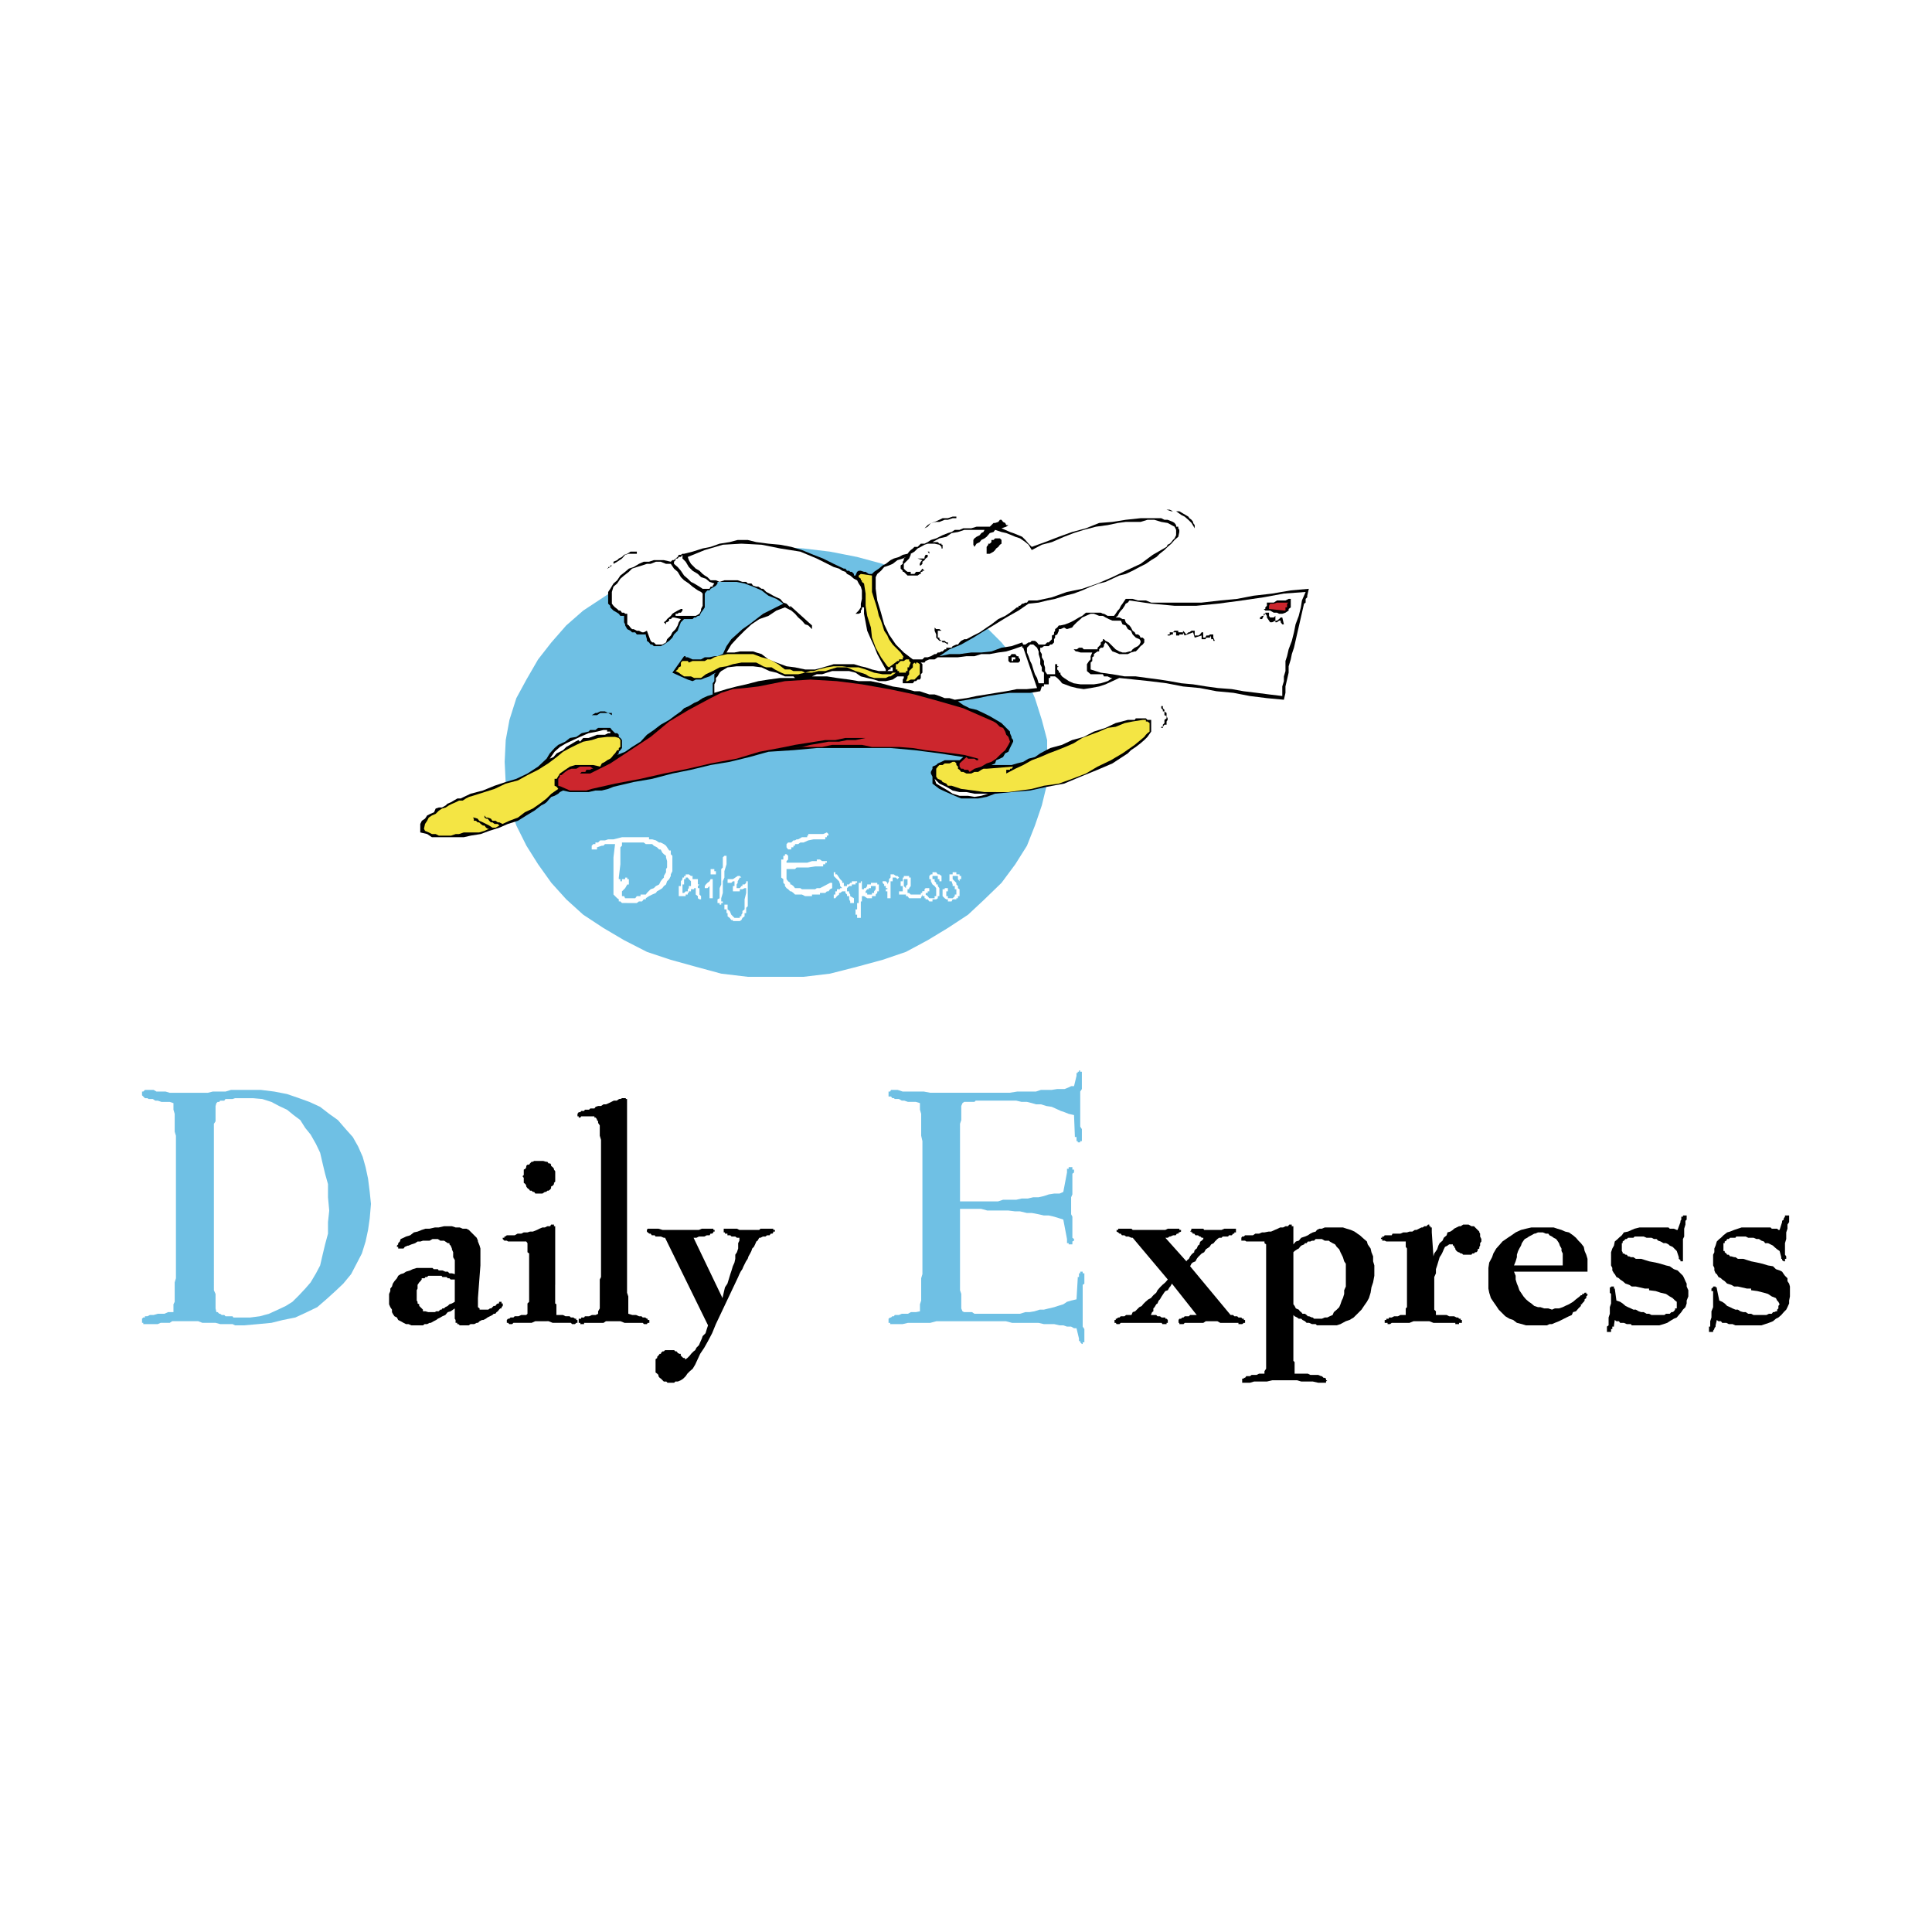 <svg xmlns="http://www.w3.org/2000/svg" width="2500" height="2500" viewBox="0 0 192.756 192.756"><g fill-rule="evenodd" clip-rule="evenodd"><path fill="#fff" d="M0 0h192.756v192.756H0V0z"/><path fill="#6fc0e4" d="M77.464 54.561l2.702.159 2.647.318 2.701.529 2.542.688 2.33 1.007 2.172.953 2.012 1.377 2.013 1.324 1.642 1.483 1.695 1.695 1.375 1.694 1.166 2.013.795 1.853.687 2.172.53 2.012v4.343l-.53 2.171-.687 2.012-.795 2.013-1.166 1.853-1.375 1.853-1.695 1.642-1.642 1.536-2.013 1.323-2.012 1.219-2.172 1.165-2.33.794-2.542.689-2.701.69-2.647.316h-5.561l-2.648-.316-2.542-.69-2.489-.689-2.384-.794-2.277-1.165-2.065-1.219-2.012-1.323-1.695-1.536-1.483-1.642-1.324-1.853-1.165-1.853-1.006-2.013-.688-2.012-.371-2.171-.106-2.172.106-2.171.371-2.012.688-2.172 1.006-1.853 1.165-2.013 1.324-1.694 1.483-1.695 1.695-1.483 2.012-1.324 2.065-1.377 2.277-.953 2.384-1.007 2.489-.688 2.542-.529 2.648-.318 2.859-.159z"/><path d="M118.561 51.542l.105.159.211.159.16.212v.105l.158.213v.318l-.318-.531-.316-.317-.372-.318-.318-.158-.529-.372h-.477l-.476-.158h-.53.848l.316.158h.637l.901.53zM95.417 51.701h-.371l-.476.159h-.318l-.529.212h-.318l-.53.105-.317.371-.318.16.318-.318.317-.213.371-.105.477-.212.318-.159h.529l.476-.159h.371v.159z"/><path d="M117.023 52.072l.161.105.158.213v.158h.213v.16l.105.158v.212l-.105.477-.371.318-.319.37-.369.318-.32.317-.475.372-.318.317-.529.318-.53.37-.636.319-.688.37-.688.318-.636.158-.69.319-.687.317-.637.159-.848.318-.845.371-.848.317-.848.212-1.005.318-.795.159-.848.212-1.006.105-1.004.689-1.22.688-1.112.689-1.058.635-1.114.689-1.217.689-1.165.476-1.006.688 1.006-.212h1.006l1.165-.159h1.006l1.006-.105 1.008-.371 1.006-.159 1.058-.37.106.212h.213l.316-.212h.16l.159-.159h.318l.211.159.158.212h.637l.211-.212h.158l.16-.159.16-.16v-.37l.211-.106v-.212l.106-.159v-.159l.211-.158.16-.212h.16l.474-.106.53-.212.318-.159.529-.318.319-.158.371-.319H109.822l.213.107h.106l.369.212h.636l.159-.212.211-.318.16-.159.158-.318.158-.212.213-.317.107-.159H113l.529.159h.795l.53.212h5.031l1.853-.212 1.696-.159 1.64-.318 1.854-.212 1.853-.317 1.801-.159-.158.688v.159l-.16.159v.371l-.159.105-1.005 4.396-.213.635-.106.53-.213.689v.635l-.158.689-.158.688v.636l-.158.688-1.696-.159-1.695-.212-1.641-.317-1.695-.16-1.642-.317-1.694-.159-1.642-.318-1.696-.212-3.017-.317-.69.317-.687.318-.637.212-.848.159-.687.105-.688-.105-.636-.159-.846-.318-.158-.212-.16-.158-.16-.159-.211-.159h-.477v.159h-.16v.635h-.475v.212h-.213l-.158.476-1.006.16h-2.011l-1.166.158-1.006.159-1.006.212-1.007.159-1.006.159.529.37.636.319.688.158.687.318.637.317.635.372.531.317.475.477.212.212.161.159v.158l.158.371v.105l.158.213v.159l-.158.317-.158.318-.161.371-.318.159-.211.37-.318.159-.371.159-.106.318-.371.159H100.926l.529-.159.635-.159.529-.318.637-.159.529-.37 1.006-.53 1.166-.318 1.006-.476 1.164-.318 1.008-.529 1.164-.371 1.006-.477 1.218-.317h.688l.107-.159h1.006l.158.159h.372v1.165l-.372.529-.318.318-.369.318-.477.37-.478.318-.317.318-1.537 1.006-1.482.635-1.695.689-1.641.689-1.695.317-1.694.371-1.853.158-1.643.16-.847.317-.846.159h-1.696l-.635-.265-.848-.371-.688-.318-.689-.528v-.689l-.159-.318v-.158l.159-.318v-.213l.371-.158.159-.159.371-.159.317-.159H95.735l.371-.318-2.383-.37-2.49-.318-2.382-.212h-7.362l-2.33.212-2.489.159-1.906.529-1.96.477-1.906.318-1.96.476-1.854.371-2.012.53-1.853.318-2.012.476-.53.211-.635.16h-.636l-.689.158h-1.853l-.689-.158-.317.158-.159.16-.371.211-.318.106-.159.159-.317.371-.212.159-.318.159-.689.529-.794.477-.847.529-1.007.319-.847.37-1.006.318-.847.317-1.006.16-.689.158h-3.178l-.476-.318-.688-.159v-.846l.158-.319.318-.212.212-.317.318-.159.37-.159.159-.371.318-.106h.318l.371-.211.158-.159.371-.159.265-.159.371-.212h.318l1.006-.476 1.218-.318 1.165-.477 1.112-.37 1.059-.318 1.112-.53 1.059-.689.848-.794.317-.529.477-.53.371-.318.688-.317.477-.372.635-.105.53-.371.688-.158.159-.159h.53l.264-.212h1.219l.158.212.16.159.158.158h.212l.159.159v.212l.159.105.159.213V74.632l-.159.212-.159.159v.159l-.159.158.795-.317.688-.477.847-.529.635-.689.689-.476.689-.53.847-.476.636-.477.529-.371.318-.317.476-.213.53-.318.37-.158.478-.318.476-.212.529-.159v-1.112l.16-.212v-.688l.158-.159-.318.159-.317.212-.477.159-.371.159h-.529l-.318.158-.476-.158-.371-.159-1.166-.53 1.166-1.642h.159v.106h.212l.476.212h.847l.371-.212h.477l.477-.106h.317l.53-.212.37-.794.477-.689.53-.476.582-.53.689-.476.688-.53.688-.529.636-.318 1.377-.689-.689-.476-.794-.318-.688-.529-.848-.371-.847-.318-.794-.159h-1.907v.159l-.159.212-.158.106-.371.212-.106.159h-.212l-.159.158-.106.159v1.377l-.211.318-.16.211-.158.319h-.16l-.211.158h-.159l-.159.159h-.847l-.318.318-.212.53-.106.317-.37.371-.16.318-.317.318-.53.371-.317.158h-.689l-.159-.158h-.158l-.16-.212-.212-.159v-.16l-.105-.37v-.106h-.9l-.16-.212h-.317l-.159-.159-.318-.159-.211-.37v-.106l-.107-.212v-.635h-.37l-.159-.212-.159-.107-.37-.211-.16-.159-.158-.159v-.159l-.212-.212v-1.165l.212-.317.318-.53.37-.318.318-.477.477-.37.37-.318.477-.158.53-.319.476-.212h.529l.477-.158h1.006l.689.158.158-.158h.16l.159-.159.211-.159.106-.212h.212l.159-.105h.159l.847-.212 1.007-.318.794-.159.9-.318 1.006-.159.795-.211h1.006l.847.211 1.218.159 1.165.106 1.113.212 1.058.317 1.165.477.954.371 1.059.529 1.006.477h.159l.159.212h.212l.106.106h.158l.213.212v.158h.158l.159-.37.159-.106h.212l.318.106h.159l.317.212h.318l.211-.212.477-.318.371-.318.318-.159.477-.37.317-.159.53-.159.37-.212.477-.105.159-.212.159-.16.212-.158.158-.159h.318l.212-.212.106-.106h.371l.318-.159.317-.211.53-.16.318-.158.318-.159.529-.212.37-.106.319-.212h.476l.371-.158h.794l.53-.16H98.754l.158-.158.213-.213h.158l.319-.105.158-.212h.16l.158.212.211.105.106.213h.212l-.212.158-.475.16.369.158.479.212.316.106.531.212.369.159.319.318.316.37.319.318 1.324-.477 1.377-.529 1.324-.477 1.377-.37 1.322-.531 1.324-.105 1.326-.212 1.483-.159h2.064l.317.159h.32l.527.212z"/><path fill="#fff" d="M117.342 52.866v.53l-.158.317-.161.16-.158.211-.158.159-.211.106-.107.212-1.377.794-1.217.9-1.483.689-1.326.636-1.482.635-1.535.53-1.535.317-1.483.53-1.484.318H102.619l-.158.212h-.158l-.213.105h-.106l-.211.212h-.158v.159h-.16l-.687.529-.479.319-.687.317-.69.53-.476.318-.688.476-.637.318-.688.37h-.211l-.318.16-.159.159-.158.212h-.16l-.371.158-.106.159h-.529v.159h-.159l-.211.212h-.106l-.212.105h-.159l-.159.159h-.159l-.371.212-.317.106h-.318l-.212.212H91.075l-.901-.689-.794-.793-.688-1.007-.477-1.006-.318-1.166-.371-1.217-.158-1.165V57.58l.158-.318.371-.318.318-.37.477-.16.37-.159.477-.37.529-.159.318-.159-.212.159v.159l-.106.158v.212l-.211.159v.318l.211.212v.106h.106l.212.212.159.158h1.006l.212-.158h.106v-.212h.159v-.106h.212l-.212-.212-.159.212-.106.106h-.37l-.16.212h-.37v-.212h-.318l-.159-.106-.212-.212v-.477l.212-.212.159-.158.159-.159.159-.371v-.105l.37-.212.318-.318.318-.159.371-.212.318-.106h.688l.477.106.212.212v.159h.106v-.371h-.106v-.106h-.212l-.159-.159h-.53l.689-.371.688-.158.529-.371.637-.106.635-.212h2.013l-.108.212-.211.106-.158.212-.318.159-.211.158-.108.16v.476l.108.212.211-.318.318-.159.158-.211.319-.16.211-.158.318-.371.371-.106.158-.212.637.212.475.106.531.212.369.159.478.158.53.371.316.265.319.529 1.005-.529 1.008-.265 1.217-.529.953-.371 1.006-.318 1.219-.318 1.164-.158 1.006-.213.796-.105h1.483l.687-.212h.688l.689.212.637.105.688.371.158.318z"/><path d="M99.92 53.873v.37l-.16.106-.158.212-.213.159-.106.158-.158.16-.371.212h-.318V54.561l.16-.212v-.106h.158l.158-.159v-.211h.213l.158-.16h.477l.16.16z"/><path fill="#fff" d="M83.184 56.574l.529.158.318.212.318.106.159.212.318.158.371.319.317.158.159.318.212.318.106.371v.847l-.106.476v.371l-.212.318-.318.318h.318l.212-.107v-.211l.106-.159v-.159h.212v.636l.159.847.158.847.371.847.317.689.318.794.371.689.477.847v.159h.159l.159-.159h.159v-.211h.211v.37h-1.377l-.688-.159-.635-.211-.477-.106-.688-.212h-2.013l-1.059.318-.794.211h-1.007l-1.006-.211-.847-.106-1.007-.372-.794-.317-.688-.53-.53-.159-.318-.105H73.811l-.53.105H72.486l.477-.793.636-.689.688-.689.688-.635.795-.53.9-.317.794-.53.848-.318.317.159.319.159.37.318.318.37.37.318.318.371.318.106.371.37v-.37l-2.172-1.96v.159l-.37-.371-.318-.105-.318-.371-.371-.159-.318-.159-.37-.212-.318-.159-.318-.317h-.158l-.318-.212h-.212l-.318-.106-.159-.212h-.37l-.159-.159h-.371l-.476-.159h-1.325l-.476.159-.371-.159h-.529l-.318-.317-.265-.16-.211-.158-.318-.318-.371-.212-.318-.318-.159-.159-.212-.37-.105-.318 1.694-.689 1.801-.529 1.853-.106 2.013.106 1.853.371 2.013.318 1.641.688 1.695.848z"/><path d="M92.716 55.038v.212l-.158.105v.212l-.212.159-.106.159-.212.158v.212l-.159.159h-.106v-.159l.106-.212.159-.158-.477-.159h.689v-.159l.106-.212h.212l.158-.105-.158-.212h-.795v.212-.212h.953zM63.537 55.25H62.742l-.37.105-.318.371-.477.317-.37.212-.318.319-.318.158h.106v-.158h.212v-.16h.158l.16-.159v-.212l.37-.158.159-.159.318-.159.211-.212.318-.105.318-.212h.636v.212z"/><path fill="#fff" d="M68.091 55.355v.371l.318.317.317.531.371.37.529.318.318.318.477.159.371.317.477.159-.16.212v.106h-.211l-.106.212h-.688l-.318-.212-.53-.318-.318-.159-.317-.317-.371-.319-.318-.476-.318-.37-.37-.319v-.212l.159-.158v-.159h.211l.106-.159h.212l.159-.212zM66.926 56.255l.318.477.37.318.318.53.318.317.476.318.371.318.529.371.318.158.16.159v1.218l-.16.318v.159l-.158.318-.371.212h-2.012v-.212h.211l.106-.107h.212l.159-.211v-.159h-.159l-.318.159-.37.211-.16.107-.158.212-.371.317-.106.159-.212.159.212.212v-.212h.106l.212-.159v-.159h.159l.158-.159h.16l.688.159-.212.318-.106.318-.211.37-.319.318-.158.318-.371.37-.106.319-.37.212h-.636l-.212-.212h-.159l-.158-.159-.372-1.007-.317.159h-.159l-.317-.159h-.212l-.318-.159h-.159l-.159-.158-.159-.212-.159-.106v-1.059h-.211l-.107-.107h-.211l-.159-.211h-.159l-.159-.159-.212-.159-.158-.159-.16-.212v-1.165l.16-.529.37-.318.318-.476.37-.319.477-.37.318-.318.477-.158.529-.16.476-.159h.372l.529-.212h.477l.529.212h.477z"/><path fill="#f4e544" d="M86.997 57.42v1.642l.211.689.16.476.158.53.159.689.212.476.159.477.159.529.318.477.159.37.37.531.318.317.477.476.317.477h-.106v.212h-.37v.159h-.159l-.847.636-.159-.106-.636-.901-.529-.953-.371-1.006-.106-1.006-.371-1.165-.158-1.007v-1.218l-.159-1.006-.212-.159v-.159h-.106v-.158l-.212-.159v-.16l.212-.158 1.112.158z"/><path fill="#fff" d="M130.264 59.062l-.371.848-.106.688-.211.848-.318.847-.158.794-.213.848-.319.847-.158.688-.158.477v1.006l-.158.53v.476l-.16.53v.953l-1.323-.159-1.218-.158-1.325-.16-1.166-.212-1.377-.105-1.164-.159-1.324-.212-1.166-.106-1.164-.212-1.006-.158-1.219-.159-1.164-.159h-1.113l-1.219-.212-1.164-.159-1.008-.318V66.105l.161-.158v-.371l.16-.106v-.212l.211-.159.158-.105h.158v-.212l.16-.159h.213l.106-.159v-.158l.158-.212.211.212.107.158.211.318.158.212.319.105.371.159h.847l.317-.159.371-.105h.107l.211-.212.266-.318.211-.158.158-.212v-.319l-.158-.158h-.211l-.107-.212-.159-.106h-.211l-.107-.212-.211-.159-.16-.317-.158-.212-.159-.106-.211-.212-.107-.318h-.213l-.316-.159h-.371l.211-.158.16-.319.158-.211.158-.159.213-.318.107-.212.211-.105.159-.212 2.172.317 2.33.212h2.17l2.171-.212 2.383-.317 2.172-.318 2.014-.371 2.17-.159z"/><path d="M128.781 59.751v.847l-.213.159v.159l-.316.211-.318.107h-.317l-.213-.107h-.318l-.371-.211h-.475l-.16-.159h.16v-.159l.158-.159v-.317h.688l.318-.212H128.252l.316-.159h.213z"/><path fill="#cc262d" d="M128.568 60.122l-.158.105v.371h-.158v.318h-.158l-1.483-.159v-.318l.104-.212h.371l.318-.105H128.568z"/><path d="M127.246 61.446v.476h.158l.213-.159.158-.159h.159l.16.689h-.16l-.159-.212v-.159h-.158l-.213.159h-.158v-.159l-.318.159h-.213l-.104-.159-.213-.318v-.158l-.158-.212-.16.212-.158.317h-.213v-.159l.213-.158h.158v-.212h.16v-.107h.371v.319l.104.158h.371l.16-.158z"/><path fill="#fff" d="M111.834 61.922l.158.371.32.106.211.37.317.159.16.371.318.318.37.158.107.16v.159l-.107.212-.159.158-.318.159-.211.159-.16.212h-.158l-.37.105h-.32l-.316-.105-.371-.212-.159-.159-.318-.317-.211-.212-.318-.159-.158-.16h-.106v.16l-.213.159v.212l-.16.158-.158.159v.159H108.127l-.158-.159h-.319l-.211.159h-.318l.211.212h.107l.37.105h1.166l-.161.371v.318l-.158.159-.211.318V66.953l.369.318h1.221l.106.212h.369l.318.159h.158l-.476.317-.688.212-.687.106h-1.326l-.688-.106-.476-.212-.477-.317-.211-.159-.158-.212v-.159h-.16v-.159l-.16-.159v-.211l.16-.106h-.16v-.212h-.211v1.006h-.795l-.211-.318v-.37l-.106-.318v-.318l-.213-.371v-.318l-.158-.264v-.371h.158l.213-.159h.475l.16-.158h.16l.211-.212v-.319l.106-.158v-.212l.211-.106.16-.371v-.159h.16l.369-.158.266.158.529-.158.158-.212.318-.318.37-.318.16-.159.371-.158.474-.212h.321l.527.212h.373l.264.158.318.159.369.159H111.834z"/><path d="M93.935 62.928h-.371v.689h.159v.158l.212.16h.317l.159.159h.159v.212h.159-.159l-.318-.212h-.211l-.106-.159h-.212l-.159-.16-.159-.158v-.318l-.159-.371v-.317l.159.158h.318l.212.159zM117.555 63.087h.476v-.159l.158.159.159.212.213-.212h.105l.211-.159h.318v.477h.371l.159-.106.16-.212h.158v.53h.213l.105-.212h.211l.16-.106h.317v.318l.158.318h-.158v-.16h-.211v-.158l-.106-.212v.212h-.371l-.105.158h-.371v-.37l-.69.212-.158-.53-.848.318-.158-.318v.212h-.371v.106h-.318v-.318h-.319v.212h-.158l-.158.106h-.211v-.106h.211v-.212h.316l.161-.159h.371v.159z"/><path fill="#fff" d="M103.943 66.583v.37l.213.159V68.171h-.531l-.158-.529-.211-.371-.16-.477-.158-.529-.159-.318-.16-.477-.158-.371v-.476l.318-.317h.317l.371.317.158.371v.264l.16.53v.477l.158.318zM101.984 64.464v.159h.106l1.377 4.025-1.006.105h-1.006l-1.06.212-1.006.16-.953.158-1.006.159-1.007.212-1.164.159-.53-.159h-.477l-.529-.212-.477-.159h-.53l-.476-.158-.477-.16h-.53l-1.165-.317-1.006-.159-1.165-.318-1.006-.212h-1.218l-.953-.158-1.218-.159-1.006-.159h-1.96.477l.476-.212h.53l.477-.159.529-.159h1.695l.635.159.53.371.635.159.688.159.477.158h.689l.688-.158.477-.318h.635v.159l-.106.159v.37H91.075l.158-.212h.16l.158-.158h.212l.106-.159v-.371l.159-.159v-.847l-.159-.16h.371l.106-.158.37-.159h.53l.318-.212h2.013l.846-.106h.796l.687-.212h.848l.848-.159.793-.105.689-.212.9-.318z"/><path fill="#f4e544" d="M81.648 66.794l.848-.211.688-.106h.847l.795.106h.847l.689.211.846.318.848.159h.795l.211-.159h.318l-.212.159-.317.212h-.159l-.318.159H87.208l-.529-.159-.317-.212-.477-.159-.53-.159-.371-.159-.476-.211h-1.006l-.689.211-.477.159h-.688l-.635.159h-.689l-.688.159H78.312l-.371-.159-.318-.159-.317-.159-.318-.211h-.53l-.318-.106-.37-.212-.318-.16h-1.483l-.847.16-.636.212-.688.106-.689.37-.688.318-.477.371h-.688l-.318-.159h-.688l-.318-.212-.212-.159-.317-.159.211-.159.106-.211.212-.106v-.372l.159-.158h.53l.105.158.371-.158h1.218l.265-.159h.318l.371-.212.317-.106 1.006-.212h2.542l.848.318.794.212.847.477.689.529h.529l.318.159h.847l.318.159.53-.159h.317l.477-.159z"/><path d="M101.773 65.788v.159l-.158.158H100.768l-.161-.158v-.477h.161l.158-.212h.369l.16.212h.16v.106l.158.212z"/><path fill="#fff" d="M101.455 65.788h-.371v.159h-.158v-.371h.369v.212h.16z"/><path fill="#f4e544" d="M90.704 66.477v.106h-.159v.37h-.159v.159H89.698v-.159h-.159v-.159h-.159v-.529h.159l.159-.16.159-.158h.317l.212-.159h.318v.159l.159.158-.159.372zM91.393 66.265v-.16h.158l.212.16v1.006l-.212.212-.158.159-.16.159h-.37l-.318.158h-.159l.159-.317v-.159l.159-.212v-.318l.159-.159.212-.211v-.318l.158-.16.16.16z"/><path fill="#fff" d="M80.006 67.642H77.835l-1.165.159-1.006.158-1.218.318-.953.212-1.007.264-1.217.372v-.848l.158-.318v-.317l.159-.159.212-.371.159-.159.635-.37.901-.106h1.641l.848.106.794.37.688.159.848.371h.847l.159.159H80.006z"/><path fill="#cc262d" d="M99.125 71.984l.264.159.371.371.318.106.211.371.106.317.212.212.161.477-.161.317-.318.53-.369.318-.531.529-.477.318-.476.159-.53.317-.687.213-.477.318-.159-.213h-.371l-.106-.105h-.212l-.159-.213v-.317l.688-.636.16.159h.636l.211.159h.16v-.159l-1.378-.371-1.166-.158-1.323-.159-1.377-.159-1.271-.212-1.377-.106h-2.701l-1.006-.212h-2.966l-1.006.212h-1.853l-1.218.106 1.058-.106.848-.212.953-.158.847-.159h1.059l.795-.159h.847l1.007-.213h-2.013l-1.006.213h-1.007l-1.005.159-1.007.159-1.006.158-1.006.212-2.542.477-2.277.688-2.595.477-2.277.53-2.384.476-2.33.53-2.542.477-2.33.528-.53.16h-1.641l-.371-.16-.477-.211-.317-.106V77.704l.159-.212v-.159h.158l.371-.317.318-.213.318-.105h.476l.371-.213h1.006l.318.213h-.159l-.159.105h-.371l-.106.213h-.37l-.159.158h1.006l2.013-1.006 2.012-1.324 2.013-1.324 1.853-1.536 1.959-1.165 2.172-1.165 1.059-.529 1.165-.372 1.165-.105 1.377-.159 2.648-.53 2.542-.158 2.648.158 2.489.318 2.701.476 2.541.53 2.49.689 2.383.689 3.019 1.323z"/><path d="M116.496 71.667v.159l-.107.158v.318h-.213l-.158.212v.106h-.159v-.106h.159v-.212l.158-.159v-.317l.213-.159v-.213l-.213-.105v-.371h-.158v-.159l-.159-.158v-.213h.159v.213l.158.158v.159l.213.159v.317l.107.213zM61.047 71.137v.212l-.37-.212H59.882l-.317.212H58.717h.318l.371-.212h.159l.317-.159h.477l.318.159h.37z"/><path fill="#f4e544" d="M114.693 72.143v.848l-.211.158-.158.159-.16.212-.953.794-1.219.848-1.164.688-1.324.635-1.164.689-1.377.53-1.324.477-1.483.211-1.218.317-1.165.16-1.166.158H98.225l-1.114-.158-1.217-.16-.954-.317h-.37l-.159-.211-.37-.159-.106-.16-.371-.158-.159-.212v-.794l.159-.213.159-.158h.318l.211-.159h.477l.317-.159h.213l.158.159v.159l.16.158v.213l.158.105.159.213h.212l.317.158h.477l.319-.158h.371l.316-.213.211-.105h.319l2.648-.213-.158.213h-.158v.105h-.373v.371l.9-.476.795-.371.848-.477.847-.318.846-.37.848-.318.794-.318.848-.37.848-.531.845-.317.848-.317.848-.371.795-.106.9-.371.795-.159 1.006-.158h.318v.158h.158l.211.159z"/><path fill="#fff" d="M61.207 73.149h-.53l-.318.159h-.794l-.53.212-.318.105h-.529l-.318.372-.159-.159-.318.159-.529.317-.371.212-.318.318-.317.159-.318.159-.318.37-.371.159.477-.688.53-.477.635-.37.688-.318.689-.318.847-.371.848-.158.635-.159h.371v.159h.318v.158h.318z"/><path fill="#f4e544" d="M61.736 73.625l.159.213v.688l-.159.106v.212h-.159l-.212.318-.158.158-.16.212-.158.159-.318.159-.212.159-.317.159-.16.317-.688-.158H57.393l-.529.158-.477.318-.529.371-.318.53h-.212v.688l.212.106.159.211-.689.478-.476.476-.689.53-.688.476-.795.371-.688.53-.847.317-.689.319-.318-.16h-.158l-.213-.159h-.317l-.159-.212-.318-.105h-.158l-.16-.212v.212l.16.105h.158l.159.212.159.159h.159l.212.16h.318l.158.158-.371.212h-.317l-.318-.212-.317-.158-.318-.16-.371-.159-.159-.212-.371-.105h-.106l.106.105v.212h.212l.159.159h.159l.159.16.212.158h.158l.16.212.158.106h.159l-.477.212-.529.158h-1.536l-.477.159h-.317l-.477.16h-1.218l-.318-.16h-.371l-.317-.159-.371-.158-.106-.212.106-.476.212-.319.159-.317.317-.212.371-.159.318-.318.318-.212.371-.106.317-.211.318-.159.371-.159.317-.159h.371l.318-.212.317-.159.371-.106 1.165-.371 1.007-.318 1.112-.528 1.218-.319.953-.529 1.059-.53 1.006-.635.848-.636.635-.529.689-.371.635-.318.689-.317.847-.159.635-.213.901-.105h.794l.371.105z"/><path fill="#fff" d="M98.596 79.187l-.69.211-.687.106-.636-.106h-.848l-.689-.211-.476-.318-.635-.371-.53-.317-.159-.477.477.477.688.317.635.371.689.158h.688l.796.16h1.377z"/><path d="M21.592 130.912h.124l.165.164h.083l.165.123h.248l.124.125H23.2l.083.123h1.69l.948-.123.907-.248.907-.412.783-.371.659-.412.66-.658.618-.66.536-.619.536-.906.413-.783.248-1.07.247-1.031.289-1.072v-1.154l.124-1.152-.124-1.32v-1.318l-.289-1.031-.247-1.029-.248-1.072-.413-.865-.536-.947-.536-.66-.495-.783-.66-.494-.659-.537-.783-.369-.783-.412-.907-.289-.907-.082H23.447l-.248.082h-.702l-.124.164h-.412l-.083.125h-.165l-.124.123-.083.289v1.523l-.165.248V128.729l.165.371V130.543l.086.369zm-4.286 0V130.129l.123-.248V127.944l.124-.412V113.315l-.124-.412v-1.771l-.123-.414V110.06l-.371-.123h-.825l-.371-.125h-.248l-.247-.164h-.413l-.124-.082h-.248l-.165-.166-.124-.123v-.371h.124l.165-.164H15.327l.288.164H16.523l.412.123H20.728l.495-.123h1.278l.536-.164h3.01l1.319.164 1.278.248 1.195.412 1.03.371 1.072.494.907.701.865.617.783.906.701.783.536.949.453 1.029.289 1.031.247 1.154.166 1.318.123 1.195-.123 1.443-.166 1.152-.247 1.154-.371 1.195-.536 1.031-.536 1.029-.783.949-.783.742-.907.822-.907.783-1.03.496-1.154.535-1.236.248-1.154.287-1.319.125-1.401.123h-.907l-.248-.123h-1.236l-.454-.125h-1.319l-.412-.164h-2.601l-.247.164H16.027l-.289.125h-1.443v-.125h-.124V131.568l.124-.123h.165v-.123h.248l.248-.125h.372l.412-.123H16.4l.371-.164h.535v.002zM96.028 130.83l.165.082H96.976l.247.164h4.535l.535-.164h.412l.494-.082.535-.166h.414l.495-.123.535-.125.371-.123.537-.164.369-.248.412-.123.537-.125.123-2.102v-.123h.123V127.037h.125v-.164h.246v.164h.167V128.068l-.167.123v4.164l.167.247v1.318h-.167v.166h-.082l-.164-.166v-.123h-.125v-.248l-.246-1.029h-.248l-.289-.165h-.412l-.369-.125h-.371l-.537-.123h-1.03l-.537-.125h-2.638l-.618-.164H93.431l-.618.164h-2.226l-.535.125H88.815v-.125h-.165V131.57l.165-.123h.083l.123-.123h.165l.083-.125H89.681l.288-.123h.618l.289-.164h.495l.412-.082v-.701l.123-.371v-2.227l.124-.412V113.848l-.124-.536v-2.183l-.123-.414V110.057l-.412-.123h-.784l-.37-.125h-.248l-.288-.164H89.269l-.083-.083h-.165l-.123-.166h-.248v-.494h.165l.083-.164h.659l.495.164H92.154l.659.123h7.914l.783-.123h1.855l.494-.164h1.071l.537-.084h.742l.412-.164.246-.123h.289l.248-1.031V107.049h.123v-.125h.123v-.123h.125v.123h.164v1.73l-.164.248V112.406l.164.246v1.196h-.164v.125h-.248v-.125h-.123V113.436h-.166v-.124l-.082-2.06-.535-.123-.412-.166-.371-.123-.537-.248-.371-.164-.535-.082-.536-.166h-.494l-.412-.123-.496-.123h-.535l-.535-.125h-4.041l-.123.125h-1.03l-.165.123-.123.289v1.4l-.124.371V119.865H99.572l.494-.164H101.387l.535-.123h.617l.537-.125h.535l.537-.123.495-.164.535-.084h.537l.371-.164.369-1.938V116.609h.166v-.164h.371v.246h.164V116.98l-.164.124V119.166l-.125.287V121.145l.125.246v2.101l.164.125v.164l-.164.082V124.152h-.371v-.123h-.166V123.617l-.369-1.937-.371-.123-.537-.166-.535-.123h-.495l-.537-.123-.658-.125h-.496l-.699-.165h-.496l-.658-.082h-2.102l-.619-.166H95.781V128.727l.124.371V130.541l.123.289z" fill="#6fc0e4"/><path d="M45.374 129.881v-2.225H44.961l-.123-.125h-.165l-.124-.123H44.136l-.082-.123h-1.321l-.124.123h-.165l-.083.123h-.288v.125l-.124.164-.124.123-.165.248v.371l-.083.164V129.757l.083.123v.166l.165.082v.164l.124.123.124.125.123.123v.166h.248l.288.082h.661l.124-.082h.247l.165-.166h.124l.082-.123h.165l.124-.125.248-.123.165-.164.247-.082.29-.165zm0 .66l-.412.289-.288.082-.248.287-.289.125-.206.123-.247.123-.165.125-.248.123-.288.164h-.123l-.248.125h-.248l-.164.123h-1.155l-.289-.123h-.246l-.247-.125-.289-.164-.248-.123-.124-.248-.247-.123-.165-.248-.083-.164v-.248l-.165-.248-.123-.287v-1.031l.123-.287v-.248l.165-.207.083-.287.165-.248.247-.289.124-.246.248-.166.289-.082.247-.164.412-.123.248-.125.412-.123H43.149l.124.123H43.686l.082.125h.371l.289.123h.248l.165.164h.247l.289.082v-1.4l-.165-.289v-.494l-.124-.289v-.082l-.124-.289-.123-.123v-.123h-.165l-.248-.166-.124-.082h-.371l-.247-.164H43.149l-.288.164H42.2l-.247.082h-.288l-.248.166-.371.123-.289.123h-.083l-.289.125-.123.164h-.535v-.166h-.124v-.125l.124-.123v-.123l.165-.166.083-.246.289-.125.247-.123.412-.123.371-.289.371-.082.412-.166.371-.123h.412l.536-.123h.371l.536-.123H45.086l.371.123h.412l.289.123h.371l.247.123.165.166.206.205.165.166.247.246.124.289v.082l.165.412.083.289V126.253l-.247 3.256v.906l.165.125v.123h.868l.165-.123h.124l.124-.125.124-.123h.165l.124-.164.124-.082h.124v-.166h.248v.166h.124v.246l-.124.123v.125h-.124l-.124.123-.124.166-.124.082-.124.164h-.165l-.124.123-.248.125-.247.123-.166.123-.247.125h-.124l-.248.123-.165.164h-.124l-.247.125h-.374l-.165.123h-.909l-.124-.123h-.124v-.125h-.165V131.694l-.083-.125v-1.028h.004zM55.389 128.191v1.855l.124.082v1.07h.659l.247.125H56.831l.124.123h.248l.165.123h.124v.125h.123V131.981h-.123l-.124.125H57.079l-.124-.125h-1.813l-.412-.164H53.41l-.371.164h-1.815l-.123.125H50.812l-.123-.125h-.124V131.694l.124-.125h.123l.124-.123H51.224l.124-.123h.372l.288-.125h.495l.124-.123V130.046l.165-.166V125.058l-.165-.123v-.906l-.124-.166h-1.812l-.124-.082h-.247l-.165-.164v-.125h.165v-.123h.082l.165-.123h.783l.289-.166h.371l.248-.123h.371l.247-.082h.289l.412-.166.247-.123.289-.123h.248l.247-.123H54.897l.083-.166H55.269v.166h.124V128.191h-.004zm-3.256-10.839l.124-.123V116.692l.165-.082.083-.164v-.125l.124-.123h.165l.082-.123.165-.164h.124l.124-.084H54.198l.288.084h.124l.124.164h.165l.083.123v.123l.165.125.124.164v.082l.124.166v1.029l-.124.125v.123l-.124.164-.165.084v.164l-.083.123-.165.125h-.124l-.124.123h-.123l-.248.164h-.702l-.124-.164h-.124l-.124-.123h-.165l-.082-.125-.165-.123-.124-.164v-.084l-.083-.164-.165-.123v-.496l-.124-.164zM59.964 115.539v-1.814l-.124-.413v-1.029l-.165-.248v-.166l-.123-.123v-.082l-.124-.166h-.123v-.123H57.986l-.083.123h-.165v-.123h-.123v-.246l.123-.166h.165l.083-.123h.288l.083-.125H58.769l.124-.123H59.305l.123-.164.247-.082h.289l.247-.166h.247l.29-.123.247-.123.247-.125h.288l.248-.164h.123l.165-.083h.371v.083h.124V128.975l.124.371V131.076l.412.123h.37l.289.125h.247l.124.123h.248l.165.123h.082v.125h.164V131.982h-.164l-.082.125H64.25l-.123-.125H62.313l-.412-.164h-1.443l-.247.164H58.274v.125H57.903v-.125h-.165V131.57h.248v-.123H58.274l.083-.123H58.769l.288-.125h.371l.247-.123v-.246l.165-.289v-2.885l.124-.248v-11.869zM66.353 123.492h-.124l-.289-.123h-.535l-.083-.123H65.034l-.124-.166h-.124l-.164-.123-.082-.082v-.166l.082-.123h1.071l.412.123H69.732l.289-.123h1.154v.123h.123v.166h-.123v.082l-.124.123h-.165l-.082.166H70.516l-.248.123h-.536l-.247.123h-.288l2.885 6.018.123-.535.124-.536.247-.371.165-.537.124-.412.124-.369.123-.414.165-.369.082-.371v-.412l.165-.248.123-.372V124.029l.124-.248v-.289h-.247l-.165-.123h-.37l-.124-.123H72.576v-.166h-.247v-.123h-.124v-.371H73.524l.247.123h1.979l.124-.123H77.151v.123h.165v.166h-.165v.082l-.082.123h-.165l-.124.166h-.247l-.165.123h-.247l-.247.123h-.124l-.165.289-.124.082-.124.289-.123.248-.165.164-.082.248-.124.247-.165.289-.082.248-.165.246-.124.248-.123.246-.124.289-.165.248-.124.246-.124.289-2.225 4.699-.371.907-.412.783-.371.66-.412.617-.247.535-.248.537-.247.413-.288.246-.248.248-.164.248-.247.246-.249.166-.288.123h-.247l-.124.123H66.6l-.124-.123h-.247l-.124-.123-.165-.166-.123-.082-.124-.164v-.125l-.123-.123-.165-.123V135.609l.165-.123v-.123l.123-.123.124-.166h.123v-.082l.165-.166h.124l.124-.123h.906l.124.123h.123l.124.166.165.082h.123v.166l.124.123.125.123h.164v.123h.083l.164-.123.124-.123.124-.123.123-.166.248-.248.164-.123.124-.246.247-.248.124-.289.165-.371.083-.246.288-.289.124-.412.123-.372-4.286-8.738zM120.057 123.492h-.164l-.125-.123h-.082l-.165-.123h-.248l-.123-.166h-.166v-.123h-.123v-.082h-.123l.123-.166v-.123h1.196l.082.123h1.73l.289-.123h1.154V122.957h-.164v.123h-.123l-.125.166H122.611l-.082.123h-.535l-.125.123h-.246l-.164.125-.248.246-.123.166-.248.123-.166.248-.246.164-.123.082-.166.29-.246.123-.125.125-.247.246-.123.166-.125.246-.289.125-.123.123-.123.246 4.039 4.863h.248l.123.125H123.436l.125.123h.289l.082.123h.164v.125h.125V131.982h-.125l-.164.125h-.371v-.125h-1.815l-.287-.164h-1.154l-.248.164H118.203l-.125.125H117.666v-.125h-.082V131.695l.082-.125h.166l.123-.123h.123l.125-.123H118.613l.125-.125H119.398l-2.474-3.131-.164.287-.082.084-.166.288-.246.084-.125.164-.164.248-.082.123-.165.287-.125.125-.123.289-.125.082-.164.287-.123.125v.289l-.125.082-.123.287H115.357l.125.125h.248l.165.123h.371v.123h.123l.123.125V131.982h-.123v.125H115.977l-.082-.125H111.814l-.125.125H111.402l-.084-.125h-.123V131.695h.123v-.125h.084l.164-.123h.123l.125-.123h.37l.166-.125H112.885l.125-.287.246-.082.164-.166.248-.248.248-.123.123-.164.246-.248.291-.248.246-.123.248-.287.287-.248.125-.248.248-.288.247-.248.289-.248.246-.287-3.502-4.164h-.125l-.287-.123h-.248l-.166-.123h-.246l-.124-.166h-.125l-.123-.123-.164-.082v-.166h.164v-.123h1.319l.125.123h3.256l.246-.123H117.666v.123h.166v.166l-.166.082h-.082v.123h-.166l-.123.166h-.248l-.287.123h-.082l-.166.123h-.246l2.101 2.35.082-.123.164-.123.125-.248.123-.164.123-.125.166-.123v-.124l.123-.166.125-.082.123-.289.165-.123v-.123l.082-.166.125-.082.164-.164v-.125z"/><path d="M126.322 125.719V124.152l-.166-.123v-.166H124.344l-.123-.082H123.85V123.492l.082-.123h.164l.125-.123h.781l.248-.166h.371l.289-.123h.246l.412-.082h.248l.371-.166.289-.123.246-.123h.289l.246-.123h.248l.123-.166h.248v.166h.164v1.812l.248-.289.289-.082.246-.289.371-.123.289-.123.248-.166.246-.123.289-.082.123-.166.248-.123h.246l.289-.123H133.984l.371.123.414.123.371.166.289.205.246.166.412.371.289.246.082.289.287.412.084.371.166.412v.494l.123.412V127.284l-.123.658-.166.496-.084.535-.164.535-.205.371-.289.412-.248.371-.41.412-.373.371-.412.248-.369.123-.537.289-.371.123h-1.978l-.123-.123h-.371l-.287-.125h-.248l-.166-.164-.246-.123-.125-.125h-.246l-.164-.123-.25-.123-.123-.125V135.773l.123.123v1.154H130.483l.248.123H131.514l.289.125h.08l.166.164h.123l.125.082v.166h.123l-.123.123v.123h-.783l-.537-.123h-1.154l-.41-.123H126.939l-.535.123h-1.277l-.412.123h-.783V137.544h.164v-.082h.125l.123-.164H124.715l.164-.125h.494l.248-.123H126.156v-.248l.166-.246v-10.837zm2.719-.783v5.193l.123.164.125.248.289.123.123.166.123.082.125.164h.246l.166.123.123.125h.125l.287.123h.082l.125.123h.781l.289-.123h.248l.248-.123.287-.125.123-.287.289-.248.248-.248.123-.287.125-.371.121-.248.125-.412v-.371l.166-.371v-2.265l-.166-.248-.125-.412-.121-.246-.125-.248-.123-.289-.248-.246-.164-.248-.248-.123-.287-.166-.084-.082h-.412l-.289-.164h-.617l-.164.164H130.896l-.164.082h-.248l-.123.166h-.166l-.082.123-.289.123-.123.125-.123.164-.164.082-.25.166-.123.122zM143.014 125.348l.082-.289.289-.413.123-.371.125-.246.289-.248.123-.289.287-.246.084-.289.287-.082.248-.166.123-.123.248-.123.246-.123h.166l.248-.166h.536l.289.166h.246l.125.123.123.123.123.123.166.166v.082l.082.123V123.369l.123.248v.246l-.123.166v.246l-.082.125v.164l-.166.082v.166l-.123.124h-.123l-.125.123h-.164l-.082.125h-.825l-.125-.125h-.123l-.166-.123h-.08l-.166-.124-.125-.166v-.082l-.123-.164v-.125h-.123v-.123h-.371l-.164.123-.248.125-.123.246-.123.29-.125.248-.164.246-.125.412-.123.412-.123.371v.412l-.166.371V130.664l.166.166v.369H144.332l.248.125h.494l.248.123h.166l.08.123h.166v.125h.123V131.982H145.568v.125h-.371v-.125h-2.183l-.412-.164h-1.567l-.41.164h-1.773l-.166.125h-.247v-.125H138.15V131.695h.164v-.125h.248v-.123H138.852l.248-.123h.369l.248-.125H140.252v-.658l.123-.125v-5.852l-.123-.164v-.537h-1.938l-.164-.082h-.246v-.164h-.125v-.125h.125v-.123h.164l.082-.123H138.852l.082-.166h.783l.289-.123h.369l.25-.082h.287l.248-.166h.164l.246-.123.248-.123h.123l.166-.123H142.314l.165-.166h.123v.166h.125v.123h.123V122.957l.164 2.391zM151.051 126.254h4.863v-1.195l-.123-.246v-.248l-.166-.289-.082-.246-.164-.248-.125-.164-.246-.125-.164-.123-.248-.123-.123-.166h-.248l-.287-.123h-.496l-.289.123h-.082l-.289.166-.246.123-.164.123-.248.125-.124.163-.166.248-.082.246-.166.289-.123.248-.123.371v.246l-.123.412-.166.413zm0 .619l.166.412v.371l.123.412.123.287.123.371.166.248.248.371.246.287.289.248.246.166.289.246.371.123h.246l.371.125h.414l.371.123.287-.123h.412l.371-.125.248-.123.371-.164.412-.248.289-.248.371-.287.123-.123h.123v-.125h.164l.084-.123h.164v.123h.123v.125l-.123.123v.164l-.164.123v.125l-.084.123-.164.166v.082h-.123v.164l-.248.248-.246.289-.289.082-.125.287-.287.125-.248.123-.246.123-.248.125-.248.123-.412.164-.287.125h-.248l-.248.123h-2.101l-.412-.123-.494-.125-.371-.287-.371-.125-.412-.246-.412-.412-.248-.248-.246-.371-.289-.412-.246-.371-.166-.535-.082-.412v-2.06l.082-.535.287-.537.125-.371.289-.494.371-.412.246-.289.535-.371.373-.246.412-.289.535-.248.494-.123.535-.123H155.007l.371.123.412.123.371.166.371.082.412.289.289.246.246.289.248.248.287.371.084.412.164.371.123.412v1.277h-7.334zM161.107 131.695l-.082.535v.125h-.164v.247h-.125V132.891H160.324v-.536l.166-.125V131.447l.123-.371V130.416l.123-.369v-.949l-.123-.123v-.536h.123v-.084H161.025V128.562h.082l.164 1.196.372.123.248.166.289.246.248.123.287.125.248.123h.246l.289.166.248.082h.246l.289.164h.248l.246.123h1.28l.164-.123h.371l.164-.164h.125l.123-.082.123-.166v-.123h.166v-.66l-.166-.123-.246-.248-.289-.164-.371-.248-.535-.123-.495-.164-.66-.084v-.165H164.117l-.537-.123-.371-.084h-.412l-.246-.164-.371-.123-.289-.248-.248-.164-.123-.125-.249-.123-.164-.289-.082-.082-.164-.287v-.248l-.125-.248V124.936l.125-.372.164-.289.082-.412.289-.246.124-.125.289-.246.205-.289.414-.082.369-.166.289-.123.494-.123H166.465l.125.123H167.002l.289.123h.082l.287-.783v-.123l.084-.123V121.391h.164v-.123h.371V121.68l-.123.123v.371l-.125.412V123.369l-.123.248V125.842h-.248v-.123l-.164-.123v-.166l-.205-.618-.166-.166-.246-.246-.289-.125-.125-.123-.246-.123h-.248l-.287-.166-.248-.082-.166-.164h-.247l-.248-.125h-.494l-.289-.123h-.906l-.123.123h-.535l-.125.125h-.123l-.166.164-.123.082v.166h-.082v.783l.082.124v.123h.123l.166.125h.123l.125.164h.123l.164.082h.248l.246.166H163.746l.783.246.66.125.495.123.535.164.371.082.412.289.371.125.123.123.248.246.164.166.123.246.125.289.123.248v.287l.166.372v.619l-.166.412v.289l-.123.369-.248.248-.164.248-.248.287-.205.248-.289.123-.412.248-.248.164-.371.125-.412.123h-2.762l-.082-.123h-.412l-.289-.125h-.371l-.123-.164h-.249l-.164-.123zM171.287 131.695l-.123.535v.125l-.123.165v.082l-.123.164v.125H170.506v-.536h.123V131.818l.123-.371v-.617l.166-.414V128.811h-.166v-.249l.166-.123v-.084h.246v.084h.123v.123l.248 1.196.289.123.248.166.246.246.289.123.247.125.289.123h.248l.248.166.287.082h.248l.246.164h.289l.246.123h1.279l.246-.123H176.77l.123-.164h.123l.166-.082h.125v-.166l.123-.123v-.248l.123-.164-.123-.248-.123-.123-.125-.248-.412-.164-.372-.248-.412-.123-.658-.164-.619-.084v-.165H174.297l-.535-.123-.371-.084h-.371l-.29-.164-.412-.123-.246-.248-.248-.164-.123-.125-.248-.123-.166-.289-.123-.082-.123-.287v-.248l-.123-.248V125.184l.123-.248v-.372l.123-.289.123-.412.248-.246.166-.125.246-.246.371-.289.289-.082.413-.166.371-.123.371-.123H176.646l.124.123H177.307l.123.123h.123l.248-.783v-.123l.164-.123v-.123l.123-.166v-.123H178.502v.658l-.166.248v.412l-.123.371V123.617l-.125.412v1.155l.125.164v.248h-.125v.246h-.123l-.164-.123v-.123h-.084v-.166l-.164-.618-.246-.166-.291-.246-.123-.125-.247-.123-.248-.123h-.289l-.123-.166-.246-.082-.248-.164h-.248l-.289-.125H174.42l-.246-.123H173.225l-.082.123h-.536l-.125.125h-.164l-.082.164-.164.082v.166h-.125v.783h.125v.124l.164.123.082.125h.164l.125.164h.123l.29.082h.123l.248.166H173.926l.783.246.619.125.535.123.535.164.495.082.289.289.371.125.248.123.164.246.123.166.248.246v.289l.166.248.08.287v.991l-.08.412v.289l-.166.369-.123.248-.248.248-.248.287-.287.248-.248.123-.289.248-.413.164-.371.125-.369.123h-2.597l-.289-.123h-.372l-.246-.125H171.824l-.123-.164h-.248l-.166-.123z"/><path d="M62.742 83.529h2.011v.212h.318l.371.105.318.212h.159l.317.159.212.16.106.159.212.317h.159v.371l.158.159V86.918l-.158.317v.159l-.159.318-.212.212-.106.318-.212.158-.159.212-.159.106-.371.212-.106.158-.371.159-.318.159-.318.211v.106h-.211l-.159.211h-.318l-.212.16H62.054l-.159-.16h-.159v-.211l-.159-.106-.371-.371v-3.704l.158-1.324h-1.006l-.159.16h-.158l-.477.159v.212h-.53v-.371l.159-.16h.212v-.159h.264l.212-.212h.478l.318-.105h.53l.847-.212H62.742v-.001zm-.688.53v.319l-.159.159v1.694l-.159 1.324v.159h.159v.212h.159v-.212h.317v-.159h.211v.159h.159v.212h.159-.159v.318h-.159l-.211.37-.318.318v.476h.211l.106.211h1.006l.159-.211h.371v-.159h.529l.106-.159.371-.37.317-.106.212-.212.318-.158.159-.318.159-.212.159-.159v-.159l.212-.371v-.318l.106-.158v-.635l-.106-.371v-.159l-.212-.159-.159-.159-.159-.317h-.159l-.212-.212-.318-.159-.159-.16h-.636l-.211-.159H62.054zM82.496 83.052l.159.159v.159h-.159v.159h-.159v.212h-1.165l-.529.105-.477.212h-.318l-.212.159h-.318v.16h-.16v.159h-.211v.212h-.318l-.159-.212v-.319l.159-.159h.318l.211-.212h.16l.159-.105h.159l.371-.212h.529v-.159h.106v-.159H82.126l.37-.159zm-4.025 2.172l.159.159v.371l-.159.159v.158h2.066l.477-.158h.477v-.159h.318l.212.159h.476v.158h-.159v.159h-.211v.212h-.795l-.688.106H79.478l-.159.158h-.848v1.006l.159.212.212.159v.159h.106l.211.158.16.212h.53l.159.106h1.324l.159-.106h.318l1.006-.529h.212v.529l-.212.106-.159.212h-.159l-.159.158h-.529v.159h-.795v.159h-.689l-.317-.159h-.688l-.16-.159-.211-.158h-.106l-.212-.212-.159-.106-.159-.212v-.158l-.159-.159v-.371l-.212-.159v-1.799h.212v-.371h.159v-.159h.158zM68.621 87.236h.105l.212.159h.159v.318h.529v.53h.159l-.159.158v.212h.159v.635l.159.159v.317h-.159l-.159-.106v-.211l-.211-.159v-.635h-.159v.106h-.318v.212h-.212v.158h-.105v.159h-.212v.159h-.689v-.318h-.106.106v-.688h.212v-.476l.159-.212v-.159h.158v-.159h.159v-.159h.213zm0 .318h-.212v.159h-.159v.53h-.158v.846h.158l.159-.158h.212v-.212l.105-.106v-.212h.212v-.476l-.212-.212-.105-.159zM70.898 87.713h.211v1.905h-.317v-1.217l-.212.212h-.265v-.212l.106-.158.159-.159.212-.159.106-.212zm.211-1.006h.159v.212h.159v.317h-.529v-.211h-.106.106v-.318h.211zM72.274 85.383h.212V86.23l-.212.688v.636l-.158.371v1.164l-.159.53v.318h.159v.159h-.159v.158h-.159v-.158h-.212v-.371l.212-.106v-1.006l.159-.37v-1.536l.159-.159v-1.006l.158-.159zM74.605 89.725v.689l-.159.159v.529h-.159v.318l-.212.159-.106.212-.158.105H73.122v-.105h-.159l-.159-.212-.212-.159v-.318h-.106v-.371h-.212v-.477h.318v.477l.212.16.159.37.159.159.159.159h.53v-.159h.158v-.159l.106-.159v-.211l.212-.16v-1.006l.159-.636v-.476h-.159l-.212.106h-.264v.212H73.122v-.53h.159v-.476h-.159l-.159.158h-.371v-.37h.53l.477-.318h.212l.158.159h-.158l-.212.371v.158l-.106.16v.37h.318l.158-.212h.106v-.158h.212l.159-.16v-.158h.159V89.725zM83.184 87.024h.159v.212h.159l.211.318.106.159.212.212v.158h.159v.318h.318v-.158h.212l.106-.16h.158v-.158h.53v.158h-.159v.16h-.371v.158h-.264l-.212.212v.318h.212v.158l.106.16v.159l.371.211v.477h-.371v-.159l-.106-.212v-.317h-.212v-.159l-.159-.16v-.158h-.318l-.212.158h-.106v.16l-.211.159-.159.211h-.159v-.37h.159v-.318h.159v-.212h.317v-.106h.212l-.212-.212v-.158l-.106-.318-.211-.212-.159-.159-.159-.159v-.371zM85.885 87.925h.106V88.719h.212v-.106h.159l.158-.212v-.158h.371v-.159h.635v.159h.159v.688h-.159v.158l-.159.159v.159h-.371v.211h-.476l-.317-.211h-.212v.528h-.106V91.577h-.371v-.316h-.159v-.53h.159v-.634h.159V88.086h.212v-.161zm.477 1.006v.158h.158v.159h.476v-.159h.212v-.158l.159-.212v-.318h-.476v.212h-.212v.106h-.159l-.158.212zM88.533 88.243l.159-.318v-.212l.159-.159v-.318h.317l.212.159h.159l.159.159-.159.159-.159-.159h-.318v.371h-.211v1.694h-.318V88.931h-.159v-.212h.159v-.106h-.159v-.212h-.159v-.158l-.159-.16v-.158h.318l.159.158v.16zM90.174 89.249h-.476v-.317h.37v-.53h-.211v-.476h.211v-.371h.106v-.159h.53v.159h.159V88.402l-.159.212v.106h-.159v.37h.159l.159.159h1.006v-.159h.159v-.158h.317v.317h-.317l-.159.371h-1.165l-.159-.211h-.159v-.159h-.212v-.001zm.212-.636v-.212l.159-.158v-.53h-.371V88.401l.212.212z" fill="#fff"/><path fill="#fff" d="M93.246 87.024h.159l.159.212h.159l.212.159v.53h-.212v-.212h-.159v-.318h-.53v.318h.212v.212l.159.158v.16h.159v.158l.159.212v.795h-.159v.211l-.159.106h-.371v.212h-.318l-.158-.212h-.212v-.106h-.106v-.211h-.212v-.477h.212v-.212l.106-.106h.37v.318h-.158v.158h-.212v.16l.212.159.158.211h.53v-.211h.159V88.613l-.159-.212-.212-.158-.159-.318v-.212h-.159v-.318l.159-.159h.159v-.212h.212zM95.046 87.024h.371v.212h.318v.159h.159v.318h-.159v.212l-.158-.212v-.318h-.531v.318l.213.212.158.158v.16l.16.158v.212l.158.106V89.408h-.158v.211h-.16v.106h-.371l-.106.212h-.37v-.212h-.159l-.159-.106-.211-.211v-.689h.211v-.106h.318v.106h.159-.159v.212h-.159v.477h.159v.211h.476l.213-.211v-.159h.158v-.53h-.158v-.318h-.213v-.158l-.106-.318h-.211V87.236h.317v-.212z"/></g></svg>